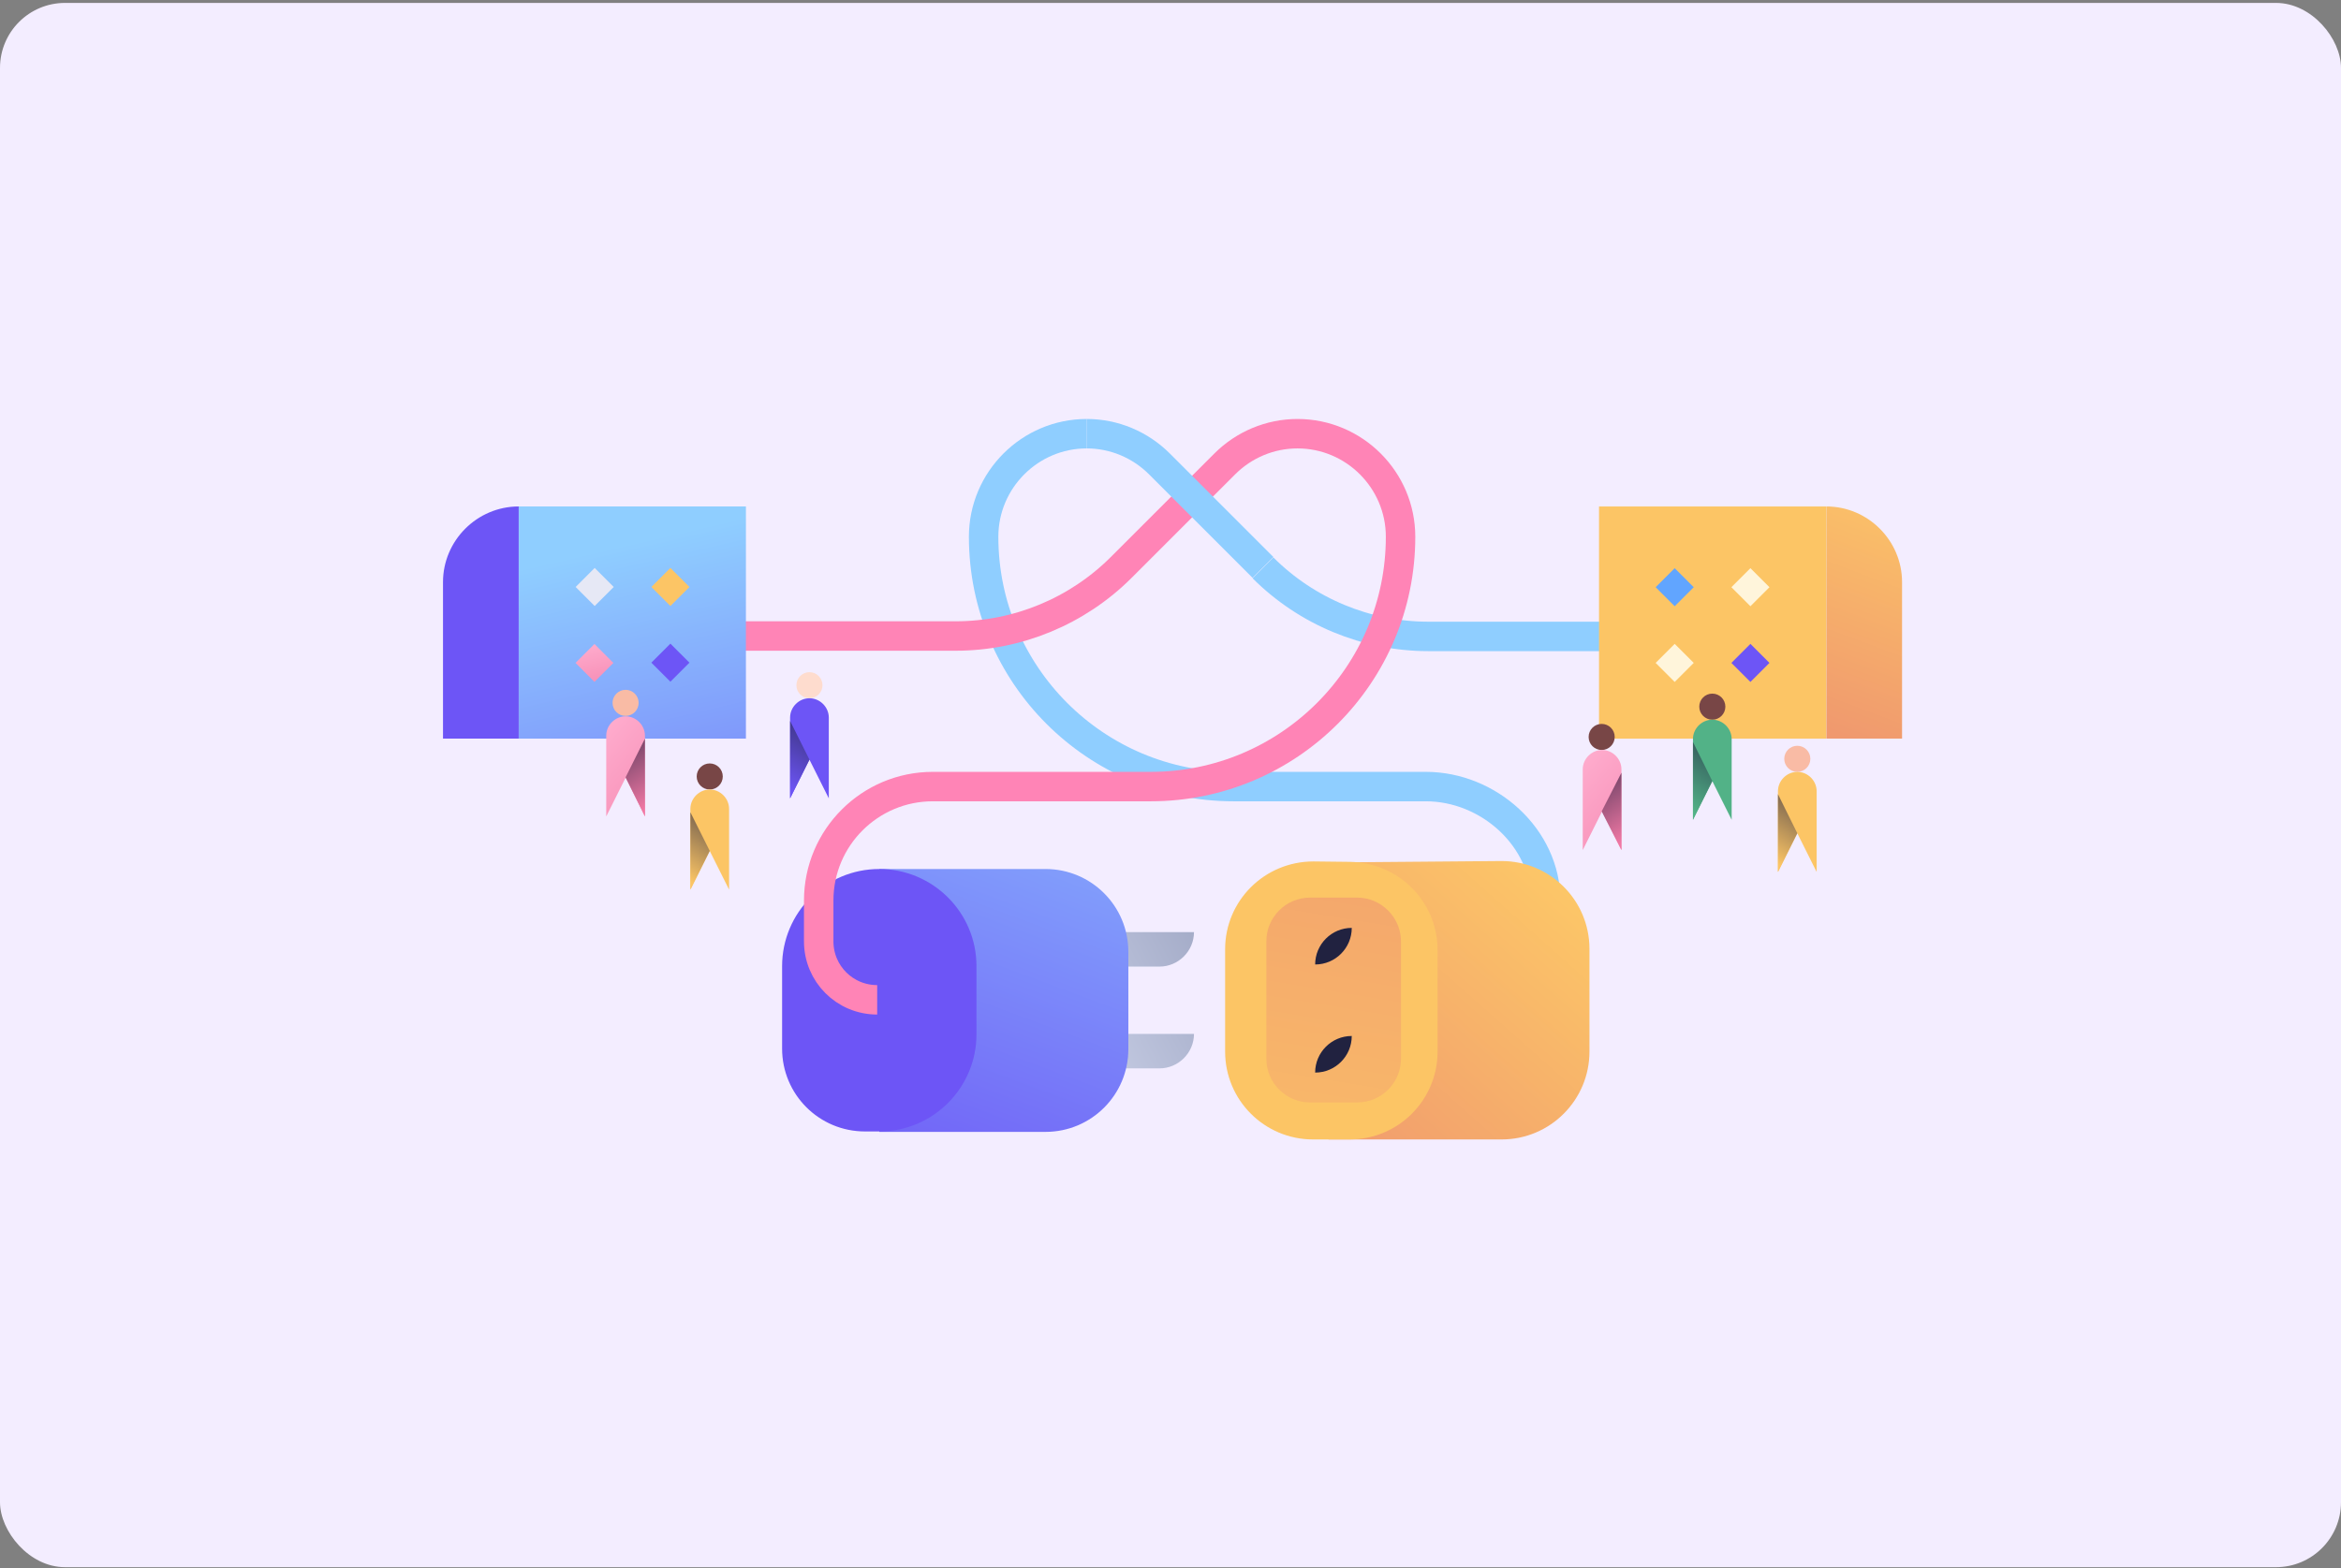 <svg fill="none" height="386" viewBox="0 0 576 386" width="576" xmlns="http://www.w3.org/2000/svg" xmlns:xlink="http://www.w3.org/1999/xlink"><rect x="0" y="0" width="576" height="386" fill="#808080" stroke="none"/><linearGradient id="a"><stop offset="0" stop-color="#ffd066"/><stop offset="1" stop-color="#f0996e"/></linearGradient><linearGradient id="b" gradientUnits="userSpaceOnUse" x1="395.389" x2="322.585" xlink:href="#a" y1="201.61" y2="283.717"/><linearGradient id="c" gradientUnits="userSpaceOnUse" x1="308.675" x2="341.194" xlink:href="#a" y1="363.743" y2="167.231"/><linearGradient id="d"><stop offset=".001" stop-color="#979fbd"/><stop offset=".997" stop-color="#cfd5eb"/></linearGradient><linearGradient id="e" gradientUnits="userSpaceOnUse" x1="303.954" x2="246.383" xlink:href="#d" y1="214.131" y2="244.445"/><linearGradient id="f" gradientUnits="userSpaceOnUse" x1="314.283" x2="256.712" xlink:href="#d" y1="233.747" y2="264.062"/><linearGradient id="g"><stop offset="0" stop-color="#6d55f6"/><stop offset=".998" stop-color="#8fceff"/></linearGradient><linearGradient id="h" gradientUnits="userSpaceOnUse" x1="221.731" x2="280.991" xlink:href="#g" y1="305.567" y2="146.642"/><linearGradient id="i" gradientUnits="userSpaceOnUse" x1="178.537" x2="151.239" xlink:href="#g" y1="251.762" y2="134.378"/><linearGradient id="j"><stop offset="0" stop-color="#ffadce"/><stop offset="1" stop-color="#f078a4"/></linearGradient><linearGradient id="k" gradientUnits="userSpaceOnUse" x1="145.231" x2="148.957" xlink:href="#j" y1="157.909" y2="176.128"/><linearGradient id="l" gradientUnits="userSpaceOnUse" x1="190.879" x2="205.092" y1="192.241" y2="170.98"><stop offset="0" stop-color="#6d55f6"/><stop offset=".998" stop-color="#212240"/></linearGradient><linearGradient id="m" gradientUnits="userSpaceOnUse" x1="144.85" x2="176.383" xlink:href="#j" y1="181.916" y2="209.467"/><linearGradient id="n"><stop offset="0" stop-color="#f078a4"/><stop offset=".999" stop-color="#212240"/></linearGradient><linearGradient id="o" gradientUnits="userSpaceOnUse" x1="162.251" x2="148.037" xlink:href="#n" y1="196.62" y2="175.359"/><linearGradient id="p" gradientUnits="userSpaceOnUse" x1="476.157" x2="448.897" xlink:href="#a" y1="106.512" y2="179.32"/><linearGradient id="q"><stop offset="0" stop-color="#fcc565"/><stop offset=".999" stop-color="#212240"/></linearGradient><linearGradient id="r" gradientUnits="userSpaceOnUse" x1="166.353" x2="180.567" xlink:href="#q" y1="214.696" y2="193.435"/><linearGradient id="s" gradientUnits="userSpaceOnUse" x1="412.999" x2="427.213" y1="197.477" y2="176.216"><stop offset="0" stop-color="#52b287"/><stop offset=".998" stop-color="#212240"/></linearGradient><linearGradient id="t" gradientUnits="userSpaceOnUse" x1="385.039" x2="416.572" xlink:href="#j" y1="190.265" y2="217.816"/><linearGradient id="u" gradientUnits="userSpaceOnUse" x1="402.44" x2="388.226" xlink:href="#n" y1="204.968" y2="183.707"/><linearGradient id="v" gradientUnits="userSpaceOnUse" x1="433.928" x2="448.141" xlink:href="#q" y1="210.318" y2="189.057"/><rect fill="#f3edff" height="385" rx="16" width="576" y=".718"/><path d="m267.382 106.742c-13.975 0-25.362 11.387-25.362 25.362 0 33.953 27.536 61.489 61.49 61.489h47.307c15.425 0 29.503 12.526 29.503 28.054v27.846" stroke="#8fceff" stroke-miterlimit="10" stroke-width="7.246"/><path d="m310.756 139.764c10.766 10.766 25.466 16.873 40.683 16.873h57.556" stroke="#8fceff" stroke-miterlimit="10" stroke-width="7.246"/><path d="m332.288 212.226 37.163-.31c11.904 0 21.635 9.627 21.635 21.635v25.258c0 11.905-9.627 21.635-21.635 21.635h-42.546z" fill="url(#b)"/><path d="m353.716 233.861v24.948c0 11.904-9.627 21.635-21.635 21.635h-9.006c-11.905 0-21.636-9.627-21.636-21.635v-25.155c0-12.008 9.731-21.635 21.739-21.635l9.006.103c12.008.207 21.532 9.834 21.532 21.739z" fill="#fcc565"/><path d="m333.944 220.921h-11.594c-6.004 0-10.766 4.866-10.766 10.766v28.882c0 6.004 4.865 10.766 10.766 10.766h11.594c6.004 0 10.766-4.866 10.766-10.766v-28.882c0-5.9-4.866-10.766-10.766-10.766z" fill="url(#c)"/><path d="m323.592 237.381c0-4.968 4.037-9.006 9.006-9.006 0 4.969-4.037 9.006-9.006 9.006z" fill="#212240"/><path d="m332.598 254.979c0 4.969-4.037 9.007-9.006 9.007 0-4.969 4.037-9.007 9.006-9.007z" fill="#212240"/><path d="m293.779 229.41h-45.341c-4.658 0-8.489 3.83-8.489 8.489h45.341c4.659 0 8.489-3.831 8.489-8.489z" fill="url(#e)"/><path d="m293.779 254.462h-45.341c-4.658 0-8.488 3.831-8.488 8.489h-2.795 48.136c4.658 0 8.488-3.83 8.488-8.489z" fill="url(#f)"/><path d="m216.348 213.882h40.889c11.284 0 20.393 9.11 20.393 20.393v23.913c0 11.283-9.109 20.393-20.393 20.393h-40.889z" fill="url(#h)"/><path d="m192.435 237.795v20.289c0 11.284 9.109 20.393 20.393 20.393h3.52c13.25 0 23.912-10.766 23.912-23.912v-8.385-8.385c0-13.25-10.766-23.913-23.912-23.913-13.251 0-23.913 10.766-23.913 23.913z" fill="#6d55f6"/><path d="m169.971 156.534h65.217c15.217 0 29.916-6.108 40.682-16.874l25.466-25.465c4.762-4.762 11.18-7.453 17.908-7.453 13.975 0 25.362 11.387 25.362 25.362 0 33.953-27.536 61.489-61.489 61.489h-53.623c-15.424 0-28.053 12.526-28.053 28.054v10.041c0 7.971 6.418 14.389 14.389 14.389" stroke="#ff84b6" stroke-miterlimit="10" stroke-width="7.246"/><path d="m267.382 106.742c6.729 0 13.147 2.691 17.909 7.453l25.465 25.465" stroke="#8fceff" stroke-miterlimit="10" stroke-width="7.246"/><path d="m127.633 124.65c-10.249 0-18.633 8.385-18.633 18.633v38.509h18.633z" fill="#6d55f6"/><path d="m183.532 124.65h-55.9v57.142h55.9z" fill="url(#i)"/><path d="m146.318 139.779-4.684 4.685 4.684 4.685 4.685-4.685z" fill="#e6e8f5"/><path d="m164.951 139.779-4.684 4.685 4.684 4.685 4.685-4.685z" fill="#fcc565"/><path d="m164.951 158.413-4.685 4.684 4.685 4.685 4.685-4.685z" fill="#6d55f6"/><path d="m146.266 158.5-4.659 4.659 4.659 4.658 4.658-4.658z" fill="url(#k)"/><path d="m199.164 171.855c1.772 0 3.209-1.437 3.209-3.21 0-1.772-1.437-3.208-3.209-3.208-1.773 0-3.209 1.436-3.209 3.208 0 1.773 1.436 3.21 3.209 3.21z" fill="#fedcce"/><path d="m194.402 196.492 4.762-9.523 4.762 9.523v-19.875c0-2.588-2.174-4.762-4.762-4.762s-4.762 2.174-4.762 4.762z" fill="#6d55f6"/><path d="m199.164 186.968-4.762-9.524v19.047z" fill="url(#l)"/><path d="m153.926 176.201c1.773 0 3.209-1.436 3.209-3.209 0-1.772-1.436-3.209-3.209-3.209-1.772 0-3.209 1.437-3.209 3.209 0 1.773 1.437 3.209 3.209 3.209z" fill="#f9bba5"/><path d="m158.688 200.942-4.762-9.524-4.761 9.524v-19.876c0-2.588 2.173-4.761 4.761-4.761s4.762 2.173 4.762 4.761z" fill="url(#m)"/><path d="m153.926 191.315 4.762-9.524v19.151z" fill="url(#o)"/><path d="m449.367 124.65c10.248 0 18.633 8.385 18.633 18.633v38.509h-18.633z" fill="url(#p)"/><path d="m393.436 181.8h55.9v-57.142h-55.9z" fill="#fcc565"/><path d="m430.691 139.84-4.685 4.684 4.685 4.685 4.684-4.685z" fill="#fff5db"/><path d="m412.058 139.84-4.685 4.684 4.685 4.685 4.684-4.685z" fill="#61a5ff"/><path d="m412.058 158.473-4.685 4.685 4.685 4.684 4.684-4.684z" fill="#fff5db"/><path d="m430.69 158.473-4.684 4.685 4.684 4.684 4.685-4.684z" fill="#6d55f6"/><path d="m174.63 194.317c1.772 0 3.209-1.436 3.209-3.208 0-1.773-1.437-3.21-3.209-3.21s-3.209 1.437-3.209 3.21c0 1.772 1.437 3.208 3.209 3.208z" fill="#784646"/><path d="m169.868 218.955 4.762-9.524 4.762 9.524v-19.876c0-2.588-2.174-4.762-4.762-4.762s-4.762 2.174-4.762 4.762z" fill="#fcc565"/><path d="m174.63 209.431-4.762-9.524v19.047z" fill="url(#r)"/><path d="m421.313 177.134c1.772 0 3.209-1.437 3.209-3.209s-1.437-3.209-3.209-3.209-3.209 1.437-3.209 3.209 1.437 3.209 3.209 3.209z" fill="#784646"/><path d="m416.551 201.771 4.762-9.523 4.762 9.523v-19.875c0-2.588-2.174-4.762-4.762-4.762s-4.762 2.174-4.762 4.762z" fill="#52b287"/><path d="m421.313 192.248-4.762-9.627v19.15z" fill="url(#s)"/><path d="m394.088 184.587c1.772 0 3.209-1.436 3.209-3.209 0-1.772-1.437-3.209-3.209-3.209s-3.209 1.437-3.209 3.209c0 1.773 1.437 3.209 3.209 3.209z" fill="#784646"/><path d="m398.953 209.225-4.762-9.524-4.761 9.524v-19.875c0-2.588 2.174-4.762 4.761-4.762 2.588 0 4.762 2.174 4.762 4.762z" fill="url(#t)"/><path d="m394.088 199.7 4.865-9.523v19.047z" fill="url(#u)"/><path d="m442.224 189.971c1.772 0 3.209-1.437 3.209-3.209 0-1.773-1.437-3.209-3.209-3.209-1.773 0-3.209 1.436-3.209 3.209 0 1.772 1.436 3.209 3.209 3.209z" fill="#f9bba5"/><path d="m437.462 214.609 4.762-9.524 4.762 9.524v-19.876c0-2.588-2.174-4.762-4.762-4.762s-4.762 2.174-4.762 4.762z" fill="#fcc565"/><path d="m442.224 205.085-4.762-9.627v19.15z" fill="url(#v)"/></svg>